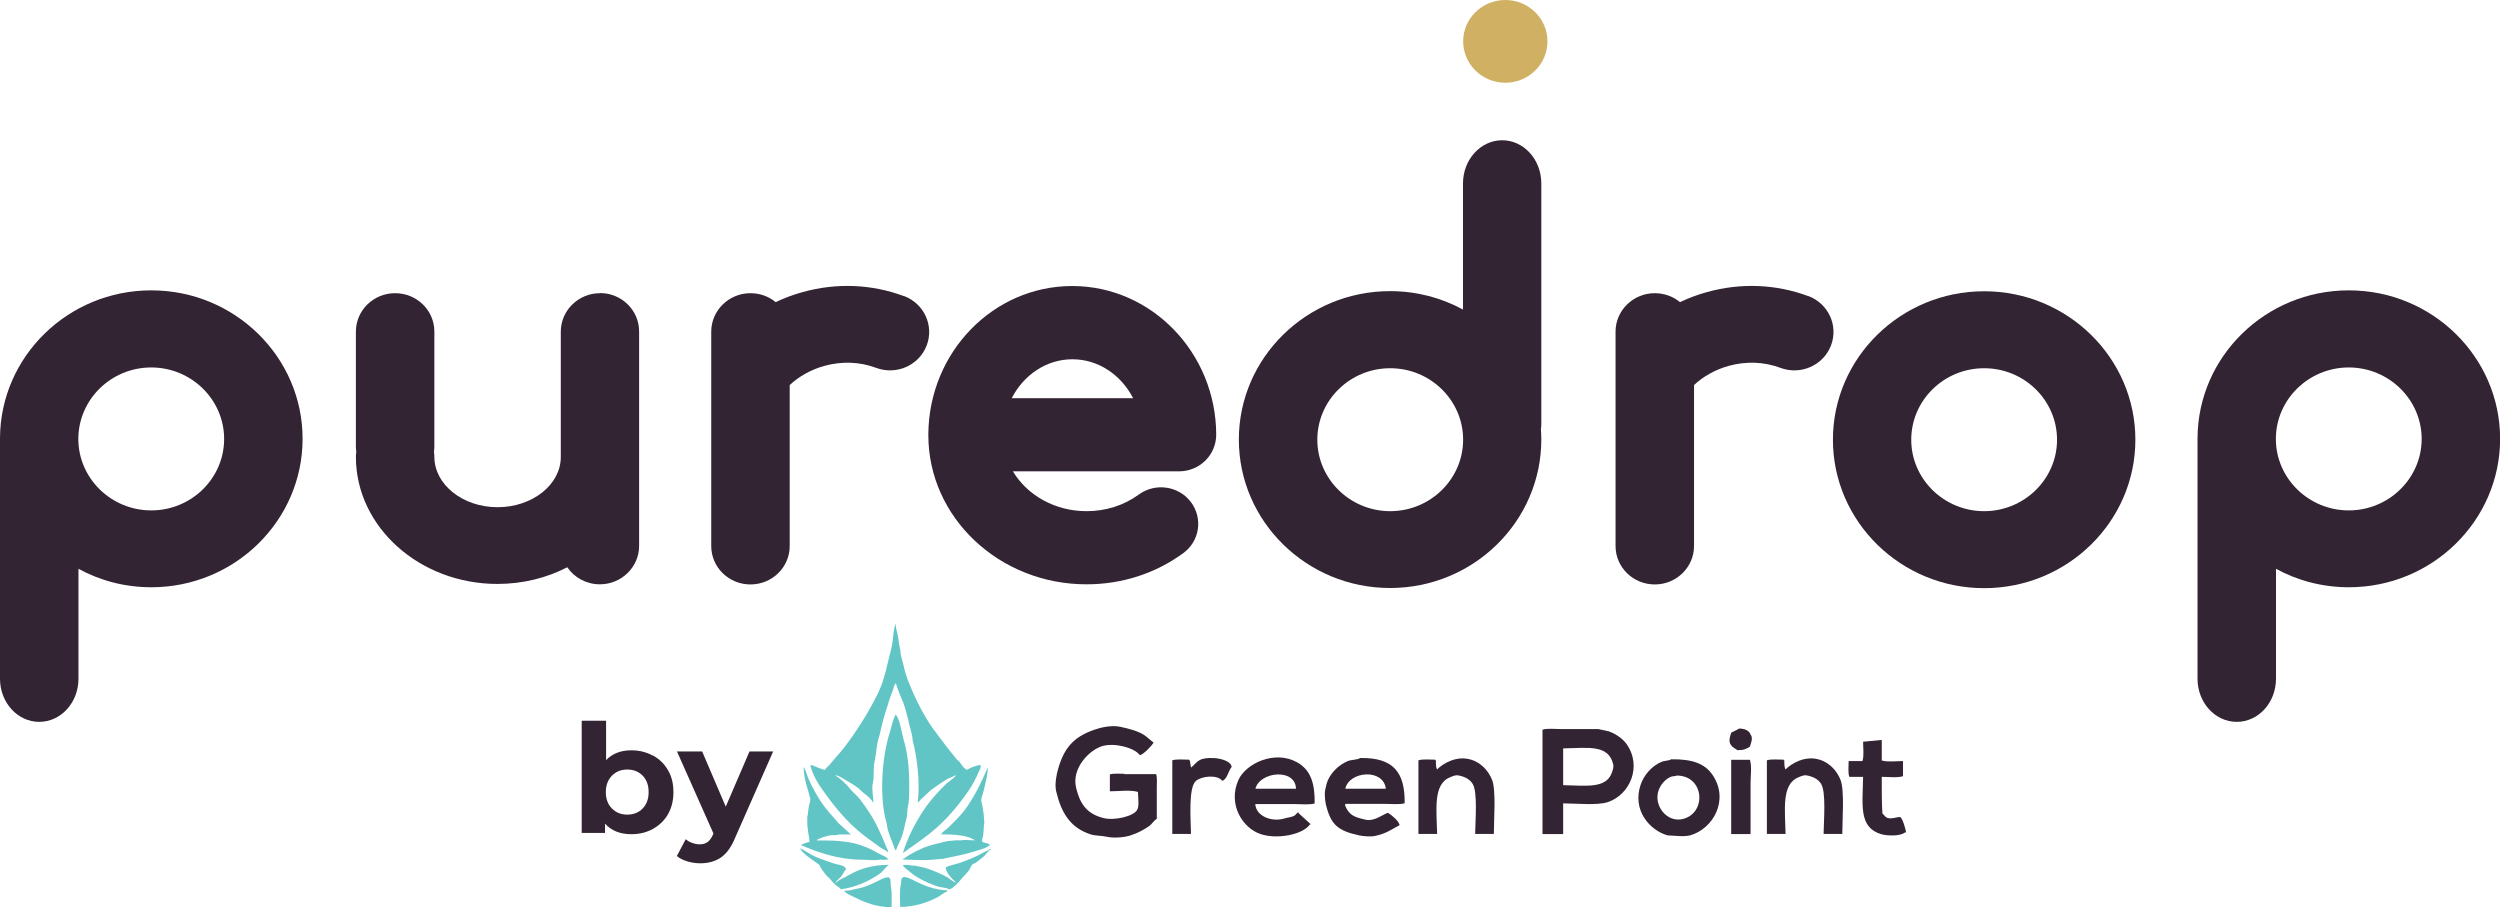 <svg width="113" height="41" viewBox="0 0 113 41" fill="none" xmlns="http://www.w3.org/2000/svg">
<g clip-path="url(#clip0_271_17336)">
<path d="M29.51 34.146C29.798 34.302 30.025 34.522 30.193 34.812C30.361 35.096 30.439 35.425 30.439 35.808C30.439 36.19 30.355 36.52 30.193 36.803C30.031 37.087 29.798 37.307 29.51 37.469C29.223 37.625 28.899 37.706 28.546 37.706C28.024 37.706 27.623 37.544 27.347 37.226V37.649H26.293V32.577H27.395V34.36C27.671 34.065 28.054 33.914 28.54 33.914C28.893 33.914 29.216 33.995 29.504 34.152L29.51 34.146ZM29.049 36.543C29.229 36.358 29.318 36.109 29.318 35.802C29.318 35.495 29.229 35.246 29.049 35.061C28.869 34.876 28.635 34.783 28.354 34.783C28.072 34.783 27.839 34.876 27.659 35.061C27.479 35.246 27.383 35.495 27.383 35.802C27.383 36.109 27.473 36.358 27.659 36.543C27.839 36.728 28.072 36.821 28.354 36.821C28.635 36.821 28.869 36.728 29.049 36.543Z" fill="#322433"/>
<path d="M34.949 33.961L33.23 37.863C33.056 38.286 32.84 38.587 32.583 38.76C32.325 38.934 32.014 39.021 31.654 39.021C31.456 39.021 31.259 38.992 31.067 38.934C30.875 38.876 30.714 38.795 30.594 38.691L30.995 37.932C31.079 38.008 31.175 38.06 31.289 38.1C31.396 38.141 31.51 38.164 31.618 38.164C31.768 38.164 31.894 38.129 31.984 38.06C32.08 37.99 32.163 37.874 32.235 37.707L32.247 37.672L30.6 33.967H31.738L32.804 36.462L33.877 33.967H34.937L34.949 33.961Z" fill="#322433"/>
<path fill-rule="evenodd" clip-rule="evenodd" d="M44.331 34.609C44.331 34.737 44.266 34.818 44.23 34.91C44.086 35.234 43.954 35.489 43.768 35.755C43.205 36.583 42.534 37.324 41.719 37.909C41.492 38.071 41.276 38.239 41.036 38.395C40.965 38.442 40.905 38.511 40.815 38.54V38.511C40.869 38.447 40.869 38.349 40.905 38.268C40.965 38.129 41.019 37.973 41.084 37.822C41.306 37.336 41.57 36.861 41.869 36.444C42.133 36.086 42.444 35.744 42.762 35.437C42.858 35.344 43.157 35.148 43.205 35.049H43.217V35.038H43.205C43.073 35.096 42.948 35.153 42.816 35.211C42.558 35.368 42.312 35.541 42.073 35.715C41.917 35.86 41.767 36.004 41.612 36.143C41.564 36.19 41.546 36.248 41.48 36.271C41.594 35.402 41.456 34.25 41.27 33.544C41.234 33.411 41.246 33.301 41.21 33.168C41.072 32.693 40.995 32.201 40.821 31.744C40.713 31.466 40.569 31.17 40.491 30.881C40.473 30.892 40.491 30.881 40.479 30.892C40.413 30.968 40.401 31.095 40.359 31.194C40.222 31.518 40.138 31.854 40.018 32.212C39.886 32.606 39.808 33.058 39.688 33.474C39.605 33.77 39.611 34.088 39.539 34.378C39.455 34.719 39.527 35.096 39.449 35.414C39.389 35.651 39.479 36.033 39.479 36.259H39.449C39.401 36.126 39.149 35.929 39.035 35.842C38.94 35.773 38.862 35.669 38.766 35.599C38.562 35.454 38.358 35.344 38.143 35.211C38.035 35.148 37.909 35.061 37.754 35.038V35.049C37.969 35.176 38.245 35.431 38.395 35.622C38.532 35.802 38.73 35.947 38.868 36.126C39.197 36.554 39.497 37 39.73 37.521C39.844 37.764 39.952 38.008 40.06 38.28C40.09 38.355 40.138 38.424 40.15 38.523H40.138C40.054 38.442 39.94 38.401 39.838 38.337C39.617 38.187 39.401 38.019 39.185 37.863C38.508 37.377 37.879 36.67 37.388 35.993C37.094 35.588 36.765 35.153 36.627 34.598C36.651 34.592 36.675 34.586 36.717 34.586C36.765 34.621 37.214 34.794 37.28 34.8C37.346 34.696 37.46 34.621 37.532 34.528C37.742 34.262 37.981 34.019 38.185 33.752C38.748 33.011 39.233 32.236 39.67 31.367C39.982 30.748 40.102 30.018 40.294 29.283C40.383 28.941 40.353 28.542 40.473 28.218H40.485C40.485 28.357 40.527 28.501 40.557 28.617C40.617 28.843 40.617 29.08 40.677 29.295C40.713 29.433 40.695 29.549 40.737 29.683C40.839 30.024 40.893 30.377 41.019 30.701C41.3 31.431 41.63 32.108 42.031 32.728C42.211 33.005 42.432 33.266 42.624 33.532C42.816 33.799 43.02 34.036 43.217 34.291C43.259 34.349 43.337 34.395 43.379 34.447C43.457 34.551 43.577 34.766 43.72 34.794C43.816 34.713 44.152 34.586 44.313 34.58M40.485 32.299C40.677 32.502 40.749 33.11 40.845 33.434C41.019 34.025 41.096 34.673 41.096 35.414C41.096 35.779 41.108 36.161 41.036 36.462C40.995 36.647 41.025 36.803 40.977 36.977C40.893 37.278 40.851 37.596 40.737 37.88C40.665 38.065 40.551 38.251 40.497 38.442H40.485V38.43C40.425 38.367 40.419 38.285 40.383 38.199C40.294 37.99 40.21 37.753 40.132 37.521C40.096 37.411 40.108 37.319 40.072 37.203C39.73 36.016 39.868 34.227 40.204 33.15C40.3 32.838 40.353 32.554 40.485 32.288M36.591 38.06C36.573 37.77 36.489 37.51 36.489 37.168V36.937C36.531 36.751 36.531 36.56 36.579 36.363C36.597 36.294 36.645 36.184 36.621 36.091C36.513 35.64 36.328 35.2 36.322 34.667H36.334V34.696C36.441 34.841 36.477 35.061 36.555 35.229C36.711 35.576 36.903 35.923 37.106 36.236C37.34 36.589 37.634 36.896 37.909 37.214C38.095 37.382 38.275 37.55 38.46 37.718H37.909C37.807 37.776 37.634 37.73 37.508 37.759C37.292 37.811 37.094 37.863 36.927 37.961V37.99C36.993 37.99 37.059 37.99 37.118 37.99C37.25 37.99 37.999 37.973 38.604 38.117C39.017 38.216 39.389 38.384 39.718 38.575C39.862 38.662 40.072 38.72 40.162 38.847H40.06C39.994 38.888 39.856 38.847 39.76 38.859C39.527 38.905 39.197 38.859 38.958 38.859C37.873 38.853 36.975 38.529 36.208 38.199V38.187C36.322 38.141 36.441 38.077 36.579 38.06M44.643 34.667C44.679 34.725 44.595 35.182 44.571 35.269C44.517 35.466 44.487 35.674 44.421 35.889C44.397 35.975 44.331 36.103 44.361 36.236C44.421 36.496 44.469 36.751 44.481 37.052C44.481 37.093 44.493 37.127 44.493 37.168C44.451 37.382 44.475 37.643 44.421 37.828C44.403 37.88 44.379 38.025 44.391 38.042C44.481 38.112 44.697 38.1 44.751 38.199H44.739C44.559 38.361 44.158 38.442 43.894 38.529C43.505 38.65 43.067 38.714 42.63 38.818C42.384 38.835 42.145 38.859 41.899 38.876H41.63C41.342 38.876 41.078 38.853 40.815 38.847V38.818C40.929 38.783 41.019 38.685 41.114 38.633C41.312 38.517 41.54 38.407 41.755 38.314C42.079 38.181 42.432 38.117 42.798 38.025C42.924 37.996 43.055 38.008 43.169 37.984H43.451C43.636 37.944 43.858 37.984 44.062 37.984V37.973C43.69 37.741 43.151 37.718 42.528 37.712V37.701H42.54C42.618 37.585 42.768 37.498 42.87 37.4C43.115 37.162 43.379 36.907 43.583 36.641C44.026 36.056 44.343 35.397 44.655 34.673M36.172 38.343C36.334 38.419 36.495 38.529 36.645 38.615C36.957 38.795 37.352 38.905 37.7 39.032C37.867 39.09 38.233 39.102 38.233 39.304C38.155 39.385 38.107 39.501 38.041 39.594C37.957 39.698 37.837 39.779 37.76 39.895H37.789C37.951 39.739 38.185 39.669 38.383 39.547C38.844 39.275 39.437 39.09 40.168 39.09V39.102C40.018 39.2 39.916 39.385 39.766 39.49C39.311 39.814 38.688 40.103 38.011 40.196C37.963 40.126 37.885 40.086 37.819 40.04C37.694 39.947 37.574 39.802 37.478 39.681C37.448 39.657 37.418 39.634 37.388 39.611C37.292 39.49 37.19 39.362 37.106 39.241C37.071 39.183 37.059 39.108 37.005 39.067C36.789 38.911 36.262 38.587 36.172 38.349M44.763 38.361C44.799 38.378 44.775 38.355 44.793 38.39C44.643 38.459 44.553 38.656 44.421 38.749C44.313 38.83 44.218 38.922 44.11 38.992C44.062 39.026 43.99 39.038 43.948 39.078C43.882 39.142 43.852 39.258 43.798 39.339C43.702 39.478 43.559 39.594 43.457 39.727C43.361 39.854 43.073 40.167 42.906 40.202C42.78 40.115 42.498 40.115 42.343 40.057C41.845 39.877 41.432 39.675 41.078 39.368C40.989 39.293 40.851 39.212 40.809 39.096H41.09C41.168 39.142 41.3 39.113 41.402 39.136C41.594 39.183 41.797 39.212 41.983 39.281C42.265 39.385 42.564 39.507 42.816 39.652C42.942 39.727 43.061 39.849 43.205 39.895V39.883C43.067 39.762 42.744 39.438 42.744 39.206C42.942 39.102 43.187 39.073 43.415 38.992C43.762 38.864 44.128 38.72 44.427 38.546C44.541 38.477 44.679 38.447 44.769 38.361M40.294 41.001C39.653 41.012 39.083 40.792 38.658 40.572C38.496 40.485 38.257 40.41 38.155 40.271C38.233 40.248 38.335 40.265 38.424 40.242C38.664 40.178 38.928 40.144 39.155 40.057C39.323 39.987 39.509 39.912 39.676 39.825C39.826 39.75 39.94 39.657 40.168 39.652C40.186 39.669 40.198 39.675 40.21 39.692C40.288 39.791 40.234 39.941 40.27 40.092C40.324 40.341 40.3 40.723 40.3 40.995M42.816 40.254V40.294C42.654 40.341 42.504 40.491 42.355 40.566C41.911 40.798 41.336 40.989 40.689 40.995C40.683 40.659 40.653 40.271 40.719 39.976C40.749 39.849 40.701 39.71 40.809 39.657C40.917 39.588 41.264 39.773 41.342 39.814C41.749 40.016 42.223 40.225 42.816 40.242" fill="#62C5C5"/>
<path d="M50.813 34.974C50.604 34.974 50.328 34.951 50.166 35.003V35.767C50.55 35.767 51.113 35.692 51.436 35.796C51.436 35.999 51.502 36.444 51.407 36.589C51.281 36.89 50.37 37.11 49.855 36.971C49.13 36.78 48.812 36.34 48.639 35.605C48.429 34.713 49.244 33.897 49.825 33.723C50.394 33.556 51.299 33.81 51.52 34.134C51.688 34.105 52.071 33.7 52.143 33.561C51.988 33.457 51.85 33.306 51.694 33.208C51.407 33.034 51.023 32.936 50.652 32.855C50.232 32.757 49.705 32.895 49.435 32.994C48.525 33.312 48.087 33.822 47.824 34.766C47.758 34.997 47.662 35.443 47.74 35.773C47.974 36.745 48.375 37.411 49.292 37.712C49.531 37.788 49.747 37.758 50.029 37.822C50.34 37.892 50.795 37.851 51.071 37.77C51.389 37.672 51.7 37.51 51.946 37.336C52.071 37.243 52.149 37.099 52.287 37.006V35.617C52.287 35.414 52.311 35.148 52.257 34.991H50.819L50.813 34.974Z" fill="#322433"/>
<path d="M78.617 32.925C78.509 33 78.353 33.058 78.251 33.116C78.198 33.295 78.108 33.521 78.251 33.689C78.323 33.799 78.431 33.828 78.533 33.909C78.833 33.909 78.928 33.851 79.096 33.747C79.138 33.602 79.252 33.353 79.126 33.203C79.066 33.023 78.862 32.931 78.617 32.931" fill="#322433"/>
<path d="M72.746 33.063C72.578 33.028 72.405 32.988 72.237 32.953H70.541C70.284 32.953 69.93 32.913 69.721 32.982V37.7H70.655V36.311C71.236 36.317 72.195 36.409 72.662 36.259C73.675 35.929 74.244 34.626 73.507 33.613C73.339 33.382 73.034 33.173 72.746 33.069M72.86 34.916C72.596 35.668 71.668 35.506 70.655 35.489V33.827C71.77 33.81 72.692 33.636 72.914 34.534C72.95 34.678 72.89 34.829 72.86 34.916Z" fill="#322433"/>
<path d="M85.901 36.936C85.793 36.896 85.434 37.075 85.254 36.936C85.182 36.89 85.152 36.821 85.086 36.774C85.05 36.265 85.056 35.663 85.056 35.113C85.35 35.113 85.775 35.165 86.015 35.084V34.401C85.721 34.401 85.296 34.453 85.056 34.372V33.445C84.775 33.474 84.493 33.497 84.212 33.526C84.212 33.793 84.26 34.181 84.182 34.401H83.559C83.559 34.62 83.523 34.933 83.589 35.113H84.212C84.194 36.369 83.996 37.399 85.032 37.706C85.314 37.787 85.907 37.799 86.105 37.625H86.159C86.111 37.428 86.033 37.081 85.907 36.942" fill="#322433"/>
<path d="M59.423 36.31C59.435 35.413 59.249 34.805 58.632 34.458C57.614 33.885 56.307 34.516 55.978 35.251C55.487 36.345 56.152 37.434 56.996 37.706C57.745 37.949 58.884 37.723 59.201 37.272H59.231V37.243C59.051 37.081 58.872 36.913 58.692 36.751V36.721H58.662C58.614 36.751 58.566 36.831 58.518 36.861C58.374 36.947 58.225 36.941 58.039 36.999C57.47 37.167 56.769 36.884 56.739 36.345H58.548C58.818 36.345 59.201 36.386 59.423 36.316M58.578 35.651H56.745C56.943 34.869 58.56 34.713 58.578 35.651Z" fill="#322433"/>
<path d="M60.807 36.335H62.616C62.886 36.335 63.269 36.375 63.491 36.306C63.509 34.882 62.958 34.239 61.484 34.262C61.334 34.355 61.083 34.332 60.921 34.401C60.531 34.563 60.184 34.893 60.016 35.276C59.962 35.403 59.932 35.559 59.902 35.687C59.855 35.877 59.896 36.219 59.932 36.37C60.154 37.284 60.477 37.551 61.43 37.759C61.586 37.794 61.939 37.828 62.137 37.788C62.682 37.672 62.868 37.499 63.263 37.296C63.221 37.105 62.91 36.844 62.754 36.752C62.718 36.711 62.754 36.734 62.7 36.752C62.484 36.827 62.113 37.134 61.742 37.053C61.196 36.937 60.963 36.839 60.783 36.37H60.813V36.341L60.807 36.335ZM62.64 35.652H60.807C60.987 34.841 62.538 34.731 62.64 35.652Z" fill="#322433"/>
<path d="M54.258 34.343C54.079 34.418 53.977 34.592 53.833 34.696C53.815 34.586 53.797 34.476 53.779 34.366H53.749V34.337C53.51 34.337 53.174 34.303 52.988 34.366V37.695H53.833C53.821 37.035 53.707 35.582 54.061 35.292C54.312 35.084 55.013 34.997 55.247 35.292C55.468 35.234 55.528 34.818 55.672 34.667C55.63 34.291 54.684 34.163 54.258 34.337" fill="#322433"/>
<path d="M66.51 34.343C65.863 34.128 65.222 34.505 64.958 34.777C64.898 34.696 64.898 34.493 64.904 34.366H64.874V34.337C64.635 34.337 64.299 34.302 64.113 34.366V37.695H64.958C64.94 36.635 64.754 35.437 65.551 35.13C65.635 35.095 65.779 35.02 65.916 35.049C66.204 35.101 66.438 35.223 66.564 35.431C66.797 35.807 66.683 37.104 66.677 37.695H67.522C67.522 37.046 67.63 35.709 67.438 35.24C67.27 34.829 66.953 34.487 66.504 34.337" fill="#322433"/>
<path d="M75.542 34.32C75.422 34.389 75.249 34.378 75.117 34.43C74.673 34.609 74.314 35.014 74.158 35.466C73.763 36.624 74.572 37.533 75.374 37.759C75.536 37.77 75.692 37.776 75.854 37.788C75.944 37.799 76.249 37.799 76.393 37.759C77.435 37.463 78.172 36.161 77.411 35.032C77.058 34.505 76.477 34.308 75.548 34.32M76.075 37.018C75.332 37.203 74.721 36.392 74.973 35.709C75.069 35.455 75.278 35.206 75.536 35.107C75.626 35.072 75.722 35.096 75.788 35.055C77.04 35.055 77.154 36.745 76.069 37.018" fill="#322433"/>
<path d="M82.26 34.343C81.613 34.128 80.972 34.505 80.708 34.777C80.648 34.696 80.648 34.493 80.654 34.366H80.624V34.337C80.385 34.337 80.049 34.302 79.863 34.366V37.695H80.708C80.69 36.635 80.504 35.437 81.301 35.13C81.385 35.095 81.529 35.02 81.666 35.049C81.954 35.101 82.188 35.223 82.314 35.431C82.547 35.807 82.433 37.104 82.427 37.695H83.272C83.272 37.046 83.38 35.709 83.188 35.24C83.02 34.829 82.703 34.487 82.254 34.337" fill="#322433"/>
<path d="M78.25 34.343V37.701H79.125V35.408C79.125 35.084 79.191 34.615 79.095 34.343H78.25Z" fill="#322433"/>
<path d="M45.729 17.999C46.268 16.951 47.293 16.239 48.473 16.239C49.653 16.239 50.678 16.951 51.217 17.999H45.735H45.729ZM54.482 20.819C54.799 20.506 54.973 20.083 54.973 19.643C54.961 15.944 52.044 12.928 48.467 12.928C44.891 12.928 41.997 15.915 41.961 19.603V19.672C41.961 23.389 45.166 26.411 49.108 26.411C50.708 26.411 52.217 25.925 53.481 25.004C54.23 24.46 54.38 23.424 53.829 22.694C53.278 21.959 52.217 21.809 51.474 22.353C50.797 22.845 49.983 23.105 49.108 23.105C47.676 23.105 46.424 22.376 45.783 21.305H53.29C53.739 21.305 54.164 21.131 54.482 20.819Z" fill="#322433"/>
<path d="M106.164 23.07C104.348 23.07 102.869 21.617 102.869 19.84C102.869 18.062 104.348 16.609 106.164 16.609C107.979 16.609 109.459 18.062 109.459 19.84C109.459 21.617 107.979 23.07 106.164 23.07ZM106.164 13.124C102.407 13.124 99.352 16.111 99.328 19.793V30.677C99.328 31.754 100.119 32.628 101.101 32.628C102.084 32.628 102.875 31.754 102.875 30.677V25.71C103.851 26.243 104.972 26.544 106.17 26.544C109.938 26.544 113.005 23.533 113.005 19.834C113.005 16.134 109.938 13.124 106.17 13.124H106.164Z" fill="#322433"/>
<path d="M62.838 23.105C61.022 23.105 59.543 21.652 59.543 19.874C59.543 18.097 61.017 16.644 62.838 16.644C64.659 16.644 66.133 18.097 66.133 19.874C66.133 21.652 64.653 23.105 62.838 23.105ZM67.9 6.339C66.924 6.339 66.127 7.213 66.127 8.29V13.992C65.15 13.46 64.03 13.159 62.832 13.159C59.063 13.159 55.996 16.169 55.996 19.869C55.996 23.568 59.063 26.578 62.832 26.578C66.6 26.578 69.667 23.568 69.667 19.869C69.667 19.712 69.661 19.562 69.649 19.411C69.661 19.324 69.667 19.238 69.667 19.151V8.29C69.667 7.213 68.876 6.339 67.894 6.339H67.9Z" fill="#322433"/>
<path d="M89.683 23.105C87.868 23.105 86.388 21.652 86.388 19.875C86.388 18.098 87.862 16.644 89.683 16.644C91.504 16.644 92.978 18.098 92.978 19.875C92.978 21.652 91.499 23.105 89.683 23.105ZM89.683 13.165C85.915 13.165 82.848 16.175 82.848 19.875C82.848 23.574 85.915 26.585 89.683 26.585C93.451 26.585 96.519 23.574 96.519 19.875C96.519 16.175 93.451 13.165 89.683 13.165Z" fill="#322433"/>
<path d="M6.836 23.07C5.02 23.07 3.541 21.617 3.541 19.84C3.541 18.062 5.02 16.609 6.836 16.609C8.651 16.609 10.131 18.062 10.131 19.84C10.131 21.617 8.657 23.07 6.836 23.07ZM6.836 13.124C3.079 13.124 0.024 16.111 0 19.793V30.677C0 31.754 0.791 32.628 1.773 32.628C2.756 32.628 3.547 31.754 3.547 30.677V25.71C4.523 26.243 5.643 26.544 6.842 26.544C10.61 26.544 13.677 23.533 13.677 19.834C13.677 16.134 10.61 13.124 6.842 13.124H6.836Z" fill="#322433"/>
<path d="M27.121 13.252C26.145 13.252 25.348 14.033 25.348 14.989V20.656C25.348 21.907 24.06 22.926 22.49 22.926C20.921 22.926 19.639 21.907 19.633 20.656C19.633 20.575 19.627 20.5 19.615 20.419C19.627 20.338 19.633 20.257 19.633 20.176V14.989C19.633 14.028 18.842 13.252 17.859 13.252C16.877 13.252 16.086 14.033 16.086 14.989V20.176C16.086 20.257 16.092 20.338 16.104 20.419C16.092 20.5 16.086 20.587 16.086 20.668C16.098 23.829 18.974 26.394 22.484 26.394C23.628 26.394 24.707 26.122 25.641 25.641C25.959 26.104 26.498 26.411 27.115 26.411C28.092 26.411 28.888 25.63 28.888 24.674V14.983C28.888 14.022 28.098 13.246 27.115 13.246L27.121 13.252Z" fill="#322433"/>
<path d="M40.859 13.385C39.397 12.841 37.816 12.777 36.288 13.2C35.863 13.316 35.449 13.472 35.06 13.657C34.755 13.402 34.353 13.252 33.922 13.252C32.945 13.252 32.148 14.033 32.148 14.989V24.68C32.148 25.641 32.939 26.417 33.922 26.417C34.904 26.417 35.695 25.635 35.695 24.68V17.403C36.126 17.003 36.66 16.708 37.253 16.54C38.044 16.32 38.858 16.349 39.601 16.627C40.518 16.969 41.536 16.517 41.884 15.62C42.231 14.722 41.77 13.721 40.859 13.379V13.385Z" fill="#322433"/>
<path d="M81.734 13.385C80.272 12.841 78.691 12.777 77.163 13.2C76.738 13.316 76.324 13.472 75.935 13.657C75.629 13.402 75.228 13.252 74.797 13.252C73.82 13.252 73.023 14.033 73.023 14.989V24.68C73.023 25.641 73.814 26.417 74.797 26.417C75.779 26.417 76.57 25.635 76.57 24.68V17.403C77.001 17.003 77.535 16.708 78.128 16.54C78.918 16.32 79.733 16.349 80.476 16.627C81.393 16.969 82.411 16.517 82.759 15.62C83.106 14.722 82.645 13.721 81.734 13.379V13.385Z" fill="#322433"/>
<path d="M68.04 0C66.986 0 66.135 0.839 66.135 1.87C66.135 2.9 66.986 3.74 68.04 3.74C69.094 3.74 69.945 2.9 69.945 1.87C69.945 0.839 69.094 0 68.04 0Z" fill="#D0B063"/>
</g>
<defs>
<clipPath id="clip0_271_17336">
<rect width="113" height="41" fill="white"/>
</clipPath>
</defs>
</svg>
